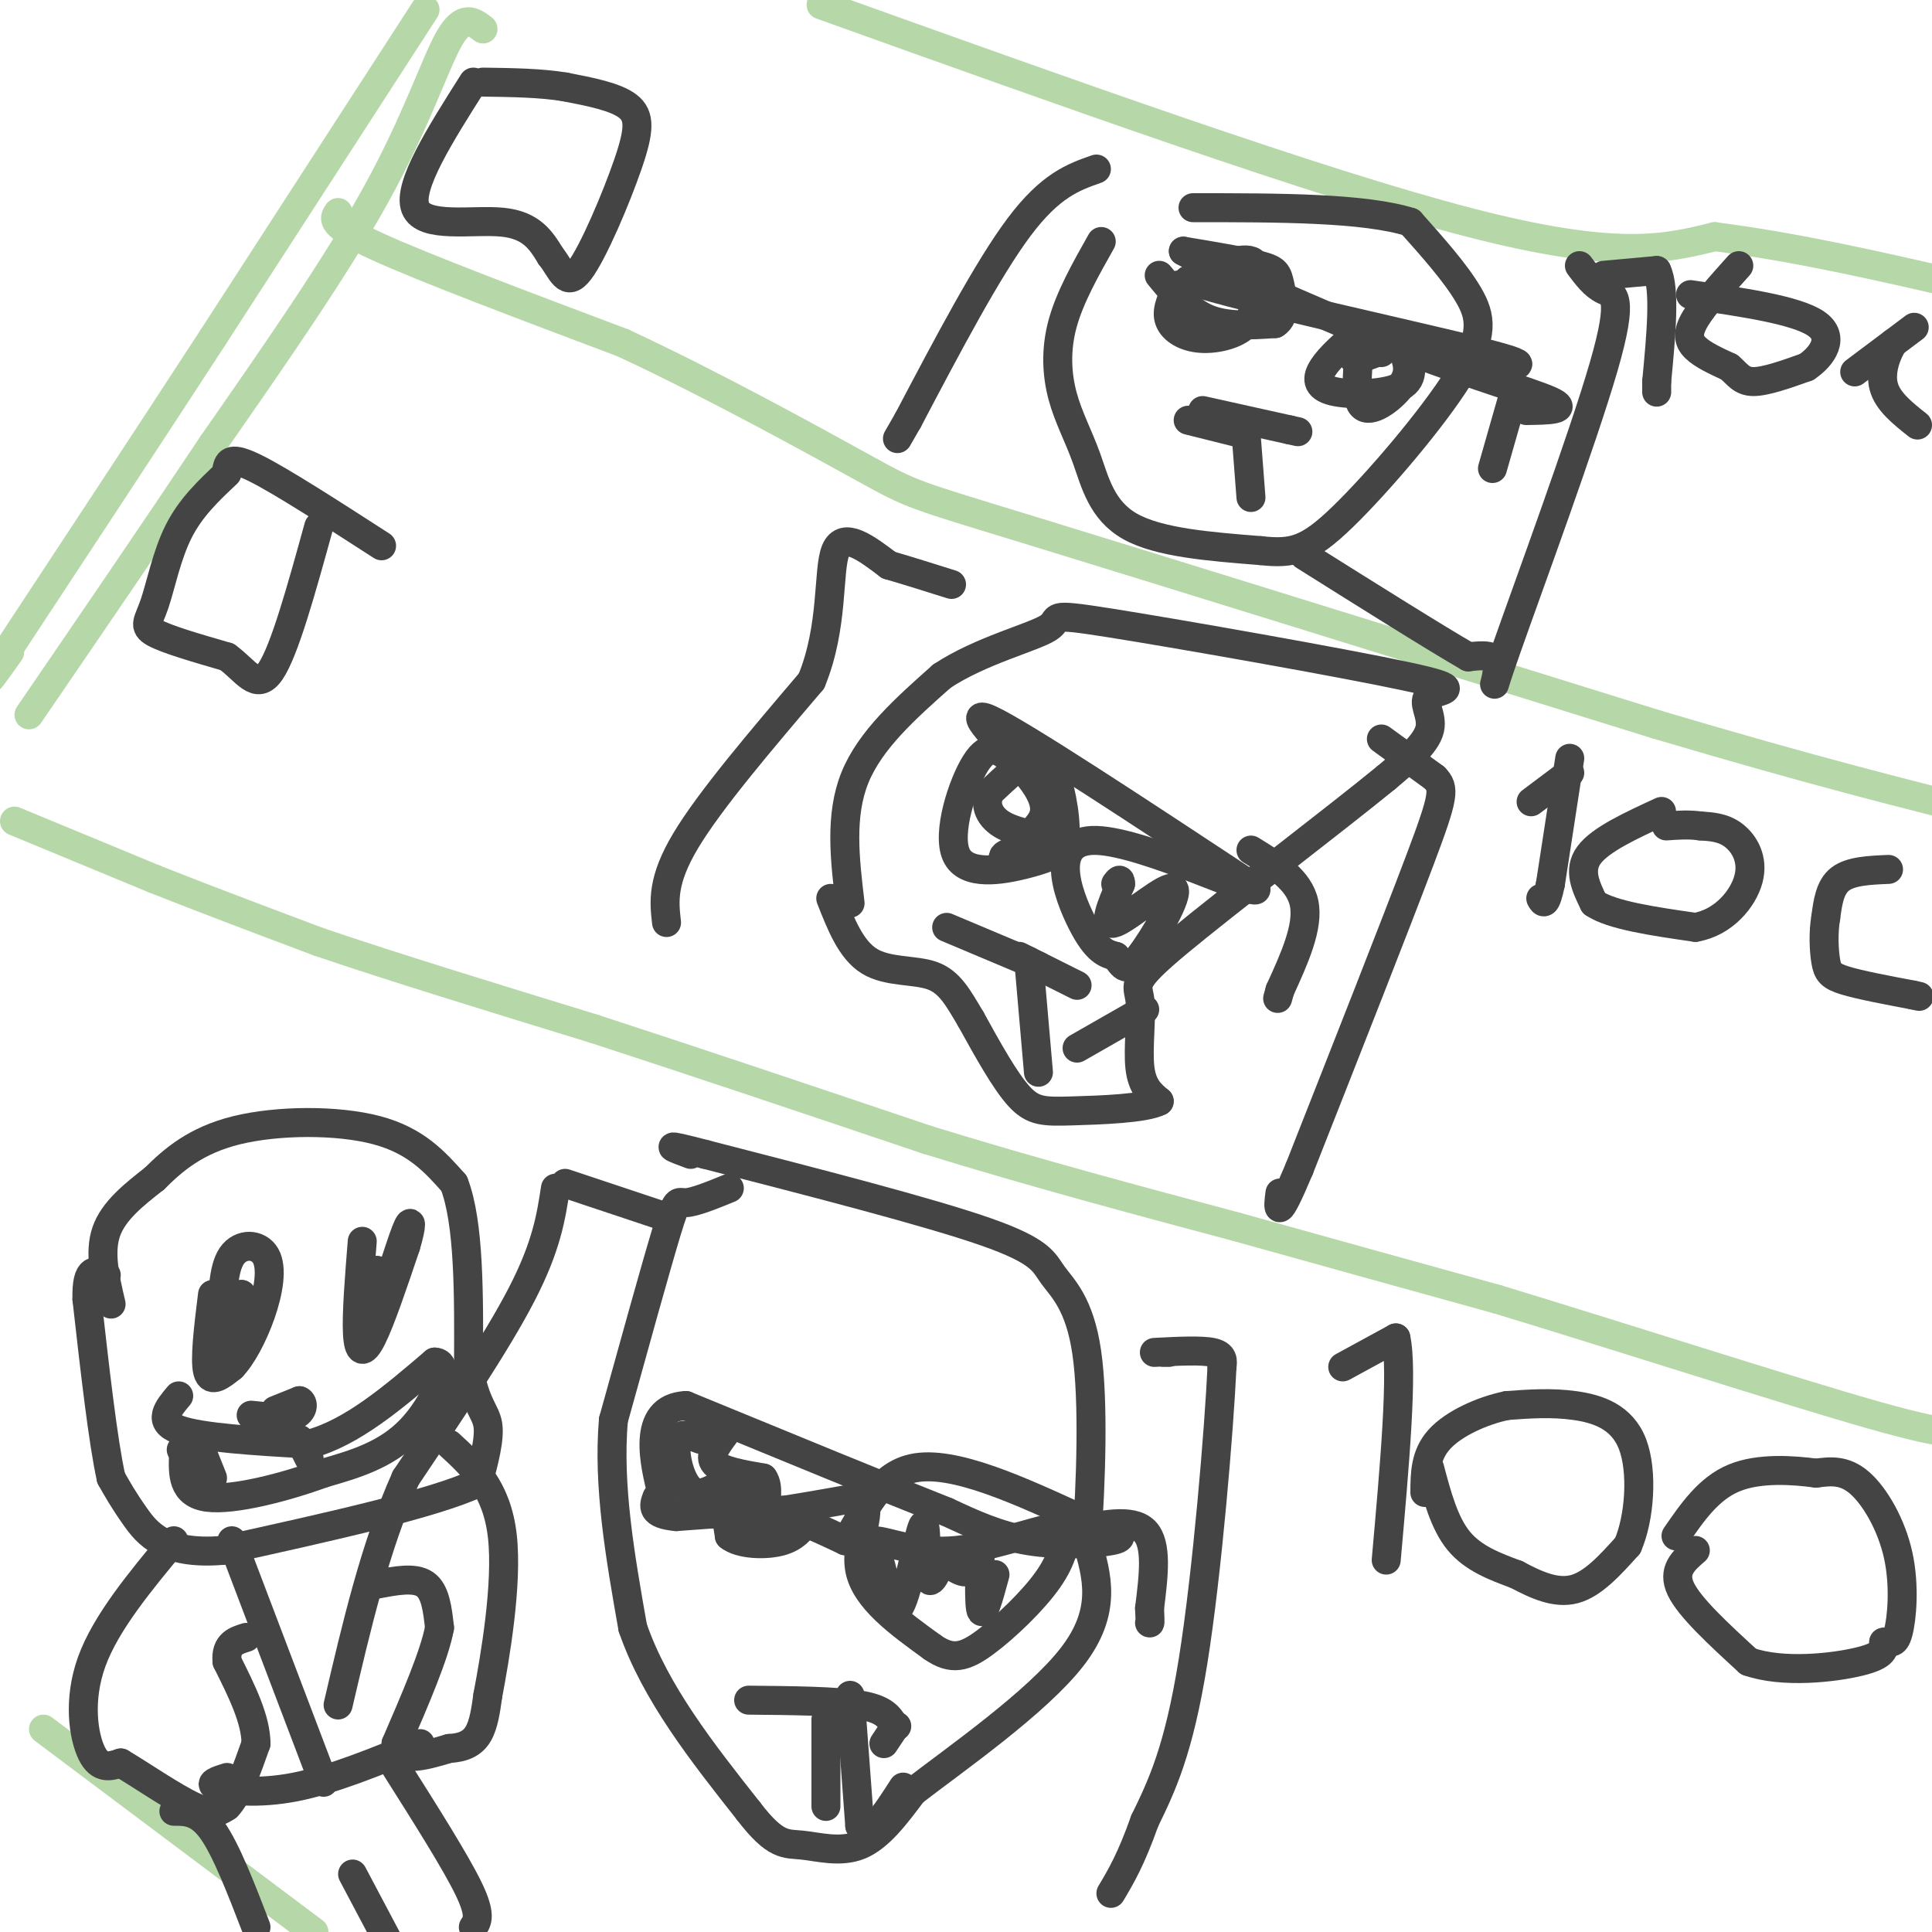 <svg viewBox='0 0 400 400' version='1.1' xmlns='http://www.w3.org/2000/svg' xmlns:xlink='http://www.w3.org/1999/xlink'><g fill='none' stroke='#b6d7a8' stroke-width='6' stroke-linecap='round' stroke-linejoin='round'><path d='M3,170c0.000,0.000 29.000,12.000 29,12'/><path d='M32,182c10.500,4.167 22.250,8.583 34,13'/><path d='M66,195c15.167,5.167 36.083,11.583 57,18'/><path d='M123,213c21.000,6.833 45.000,14.917 69,23'/><path d='M192,236c22.167,6.833 43.083,12.417 64,18'/><path d='M256,254c19.667,5.500 36.833,10.250 54,15'/><path d='M310,269c24.978,7.578 60.422,19.022 78,24c17.578,4.978 17.289,3.489 17,2'/><path d='M100,6c-2.044,-1.556 -4.089,-3.111 -7,2c-2.911,5.111 -6.689,16.889 -15,32c-8.311,15.111 -21.156,33.556 -34,52'/><path d='M44,92c-12.000,18.000 -25.000,37.000 -38,56'/><path d='M70,44c-0.917,1.250 -1.833,2.500 8,7c9.833,4.500 30.417,12.250 51,20'/><path d='M129,71c18.655,8.679 39.792,20.375 50,26c10.208,5.625 9.488,5.179 35,13c25.512,7.821 77.256,23.911 129,40'/><path d='M343,150c33.167,9.833 51.583,14.417 70,19'/><path d='M170,1c51.583,18.500 103.167,37.000 134,45c30.833,8.000 40.917,5.500 51,3'/><path d='M355,49c17.000,2.167 34.000,6.083 51,10'/><path d='M9,358c0.000,0.000 56.000,42.000 56,42'/><path d='M88,2c0.000,0.000 -44.000,68.000 -44,68'/><path d='M44,70c-14.333,22.000 -28.167,43.000 -42,64'/><path d='M2,134c-7.000,10.833 -3.500,5.917 0,1'/></g>
<g fill='none' stroke='#444444' stroke-width='6' stroke-linecap='round' stroke-linejoin='round'><path d='M325,157c0.000,0.000 -4.000,26.000 -4,26'/><path d='M321,183c-1.000,4.833 -1.500,3.917 -2,3'/><path d='M317,166c0.000,0.000 8.000,-6.000 8,-6'/><path d='M344,168c-6.333,2.917 -12.667,5.833 -15,9c-2.333,3.167 -0.667,6.583 1,10'/><path d='M330,187c3.667,2.500 12.333,3.750 21,5'/><path d='M351,192c5.833,-0.976 9.917,-5.917 11,-10c1.083,-4.083 -0.833,-7.310 -3,-9c-2.167,-1.690 -4.583,-1.845 -7,-2'/><path d='M352,171c-2.333,-0.333 -4.667,-0.167 -7,0'/><path d='M391,180c-3.917,0.167 -7.833,0.333 -10,2c-2.167,1.667 -2.583,4.833 -3,8'/><path d='M378,190c-0.536,3.071 -0.375,6.750 0,9c0.375,2.250 0.964,3.071 4,4c3.036,0.929 8.518,1.964 14,3'/><path d='M396,206c2.333,0.500 1.167,0.250 0,0'/><path d='M332,57c0.000,0.000 11.000,-1.000 11,-1'/><path d='M343,56c1.833,3.667 0.917,13.333 0,23'/><path d='M343,79c0.000,3.833 0.000,1.917 0,0'/><path d='M360,55c-3.644,4.067 -7.289,8.133 -9,11c-1.711,2.867 -1.489,4.533 0,6c1.489,1.467 4.244,2.733 7,4'/><path d='M358,76c1.711,1.422 2.489,2.978 5,3c2.511,0.022 6.756,-1.489 11,-3'/><path d='M374,76c3.311,-2.200 6.089,-6.200 2,-9c-4.089,-2.800 -15.044,-4.400 -26,-6'/><path d='M384,77c5.333,-4.000 10.667,-8.000 12,-9c1.333,-1.000 -1.333,1.000 -4,3'/><path d='M392,71c-1.378,2.111 -2.822,5.889 -2,9c0.822,3.111 3.911,5.556 7,8'/><path d='M278,283c0.000,0.000 11.000,-6.000 11,-6'/><path d='M289,277c1.500,6.667 -0.250,26.333 -2,46'/><path d='M296,304c1.500,5.667 3.000,11.333 6,15c3.000,3.667 7.500,5.333 12,7'/><path d='M314,326c4.044,2.156 8.156,4.044 12,3c3.844,-1.044 7.422,-5.022 11,-9'/><path d='M337,320c2.476,-5.667 3.167,-15.333 1,-21c-2.167,-5.667 -7.190,-7.333 -12,-8c-4.810,-0.667 -9.405,-0.333 -14,0'/><path d='M312,291c-5.156,1.067 -11.044,3.733 -14,7c-2.956,3.267 -2.978,7.133 -3,11'/><path d='M351,321c-2.417,2.083 -4.833,4.167 -3,8c1.833,3.833 7.917,9.417 14,15'/><path d='M362,344c7.067,2.511 17.733,1.289 23,0c5.267,-1.289 5.133,-2.644 5,-4'/><path d='M390,340c1.354,-0.335 2.239,0.828 3,-2c0.761,-2.828 1.397,-9.646 0,-16c-1.397,-6.354 -4.828,-12.244 -8,-15c-3.172,-2.756 -6.086,-2.378 -9,-2'/><path d='M376,305c-4.644,-0.622 -11.756,-1.178 -17,1c-5.244,2.178 -8.622,7.089 -12,12'/><path d='M115,246c-0.917,6.000 -1.833,12.000 -7,22c-5.167,10.000 -14.583,24.000 -24,38'/><path d='M84,306c-6.333,14.167 -10.167,30.583 -14,47'/><path d='M117,245c0.000,0.000 21.000,7.000 21,7'/><path d='M241,280c0.000,0.000 1.000,0.000 1,0'/><path d='M239,280c4.833,-0.250 9.667,-0.500 12,0c2.333,0.500 2.167,1.750 2,3'/><path d='M253,283c-0.578,12.556 -3.022,42.444 -6,61c-2.978,18.556 -6.489,25.778 -10,33'/><path d='M237,377c-2.833,8.000 -4.917,11.500 -7,15'/><path d='M138,191c-0.500,-4.333 -1.000,-8.667 4,-17c5.000,-8.333 15.500,-20.667 26,-33'/><path d='M168,141c4.667,-11.267 3.333,-22.933 5,-27c1.667,-4.067 6.333,-0.533 11,3'/><path d='M184,117c4.000,1.167 8.500,2.583 13,4'/><path d='M286,153c0.000,0.000 11.000,8.000 11,8'/><path d='M297,161c2.156,2.178 2.044,3.622 -3,17c-5.044,13.378 -15.022,38.689 -25,64'/><path d='M269,242c-4.833,11.500 -4.417,8.250 -4,5'/><path d='M151,246c-3.600,1.467 -7.200,2.933 -9,3c-1.800,0.067 -1.800,-1.267 -4,6c-2.200,7.267 -6.600,23.133 -11,39'/><path d='M127,294c-1.167,13.667 1.417,28.333 4,43'/><path d='M131,337c4.667,13.500 14.333,25.750 24,38'/><path d='M155,375c5.619,7.333 7.667,6.667 11,7c3.333,0.333 7.952,1.667 12,0c4.048,-1.667 7.524,-6.333 11,-11'/><path d='M189,371c8.911,-6.867 25.689,-18.533 33,-28c7.311,-9.467 5.156,-16.733 3,-24'/><path d='M225,319c0.850,-11.668 1.475,-28.839 0,-39c-1.475,-10.161 -5.051,-13.313 -7,-16c-1.949,-2.687 -2.271,-4.911 -14,-9c-11.729,-4.089 -34.864,-10.045 -58,-16'/><path d='M146,239c-10.167,-2.667 -6.583,-1.333 -3,0'/><path d='M150,297c-1.667,2.250 -3.333,4.500 -2,6c1.333,1.500 5.667,2.250 10,3'/><path d='M158,306c1.467,1.933 0.133,5.267 1,7c0.867,1.733 3.933,1.867 7,2'/><path d='M166,315c2.667,1.000 5.833,2.500 9,4'/><path d='M175,319c2.911,-3.200 5.689,-13.200 14,-15c8.311,-1.800 22.156,4.600 36,11'/><path d='M225,315c7.512,2.536 8.292,3.375 5,4c-3.292,0.625 -10.655,1.036 -17,0c-6.345,-1.036 -11.673,-3.518 -17,-6'/><path d='M196,313c-11.833,-4.667 -32.917,-13.333 -54,-22'/><path d='M142,291c-9.524,0.440 -6.333,12.542 -5,18c1.333,5.458 0.810,4.274 3,4c2.190,-0.274 7.095,0.363 12,1'/><path d='M152,314c6.333,-0.500 16.167,-2.250 26,-4'/><path d='M178,310c3.378,2.000 -1.178,9.000 0,15c1.178,6.000 8.089,11.000 15,16'/><path d='M193,341c4.083,2.893 6.792,2.125 11,-1c4.208,-3.125 9.917,-8.607 13,-13c3.083,-4.393 3.542,-7.696 4,-11'/><path d='M221,316c-3.583,-0.381 -14.542,4.167 -23,5c-8.458,0.833 -14.417,-2.048 -17,-2c-2.583,0.048 -1.792,3.024 -1,6'/><path d='M180,325c0.135,-0.453 0.973,-4.585 2,-2c1.027,2.585 2.244,11.889 4,10c1.756,-1.889 4.050,-14.970 5,-17c0.950,-2.030 0.557,6.991 1,10c0.443,3.009 1.721,0.004 3,-3'/><path d='M195,323c1.692,0.598 4.423,3.593 6,2c1.577,-1.593 2.002,-7.775 2,-6c-0.002,1.775 -0.429,11.507 0,14c0.429,2.493 1.715,-2.254 3,-7'/><path d='M145,298c-2.310,-0.875 -4.619,-1.750 -5,1c-0.381,2.750 1.167,9.125 4,10c2.833,0.875 6.952,-3.750 10,-3c3.048,0.750 5.024,6.875 7,13'/><path d='M161,319c-0.867,-0.333 -6.533,-7.667 -9,-9c-2.467,-1.333 -1.733,3.333 -1,8'/><path d='M151,318c2.022,1.733 7.578,2.067 11,1c3.422,-1.067 4.711,-3.533 6,-6'/><path d='M168,313c-3.667,-0.833 -15.833,0.083 -28,1'/><path d='M140,314c-5.333,-0.500 -4.667,-2.250 -4,-4'/><path d='M155,352c9.000,0.083 18.000,0.167 23,1c5.000,0.833 6.000,2.417 7,4'/><path d='M185,357c1.167,0.667 0.583,0.333 0,0'/><path d='M171,356c0.000,0.000 0.000,18.000 0,18'/><path d='M176,351c0.000,0.000 2.000,27.000 2,27'/><path d='M178,378c1.833,3.167 5.417,-2.417 9,-8'/><path d='M176,187c-1.083,-9.083 -2.167,-18.167 1,-26c3.167,-7.833 10.583,-14.417 18,-21'/><path d='M195,140c7.951,-5.286 18.828,-8.000 22,-10c3.172,-2.000 -1.360,-3.284 13,-1c14.360,2.284 47.612,8.138 61,11c13.388,2.862 6.912,2.732 5,4c-1.912,1.268 0.739,3.934 0,7c-0.739,3.066 -4.870,6.533 -9,10'/><path d='M287,161c-10.659,8.721 -32.805,25.523 -43,34c-10.195,8.477 -8.437,8.628 -8,12c0.437,3.372 -0.447,9.963 0,14c0.447,4.037 2.223,5.518 4,7'/><path d='M240,228c-2.917,1.524 -12.208,1.833 -18,2c-5.792,0.167 -8.083,0.190 -11,-3c-2.917,-3.190 -6.458,-9.595 -10,-16'/><path d='M201,211c-2.679,-4.488 -4.375,-7.708 -8,-9c-3.625,-1.292 -9.179,-0.655 -13,-3c-3.821,-2.345 -5.911,-7.673 -8,-13'/><path d='M209,157c-2.137,-1.649 -4.274,-3.298 -7,1c-2.726,4.298 -6.042,14.542 -4,19c2.042,4.458 9.440,3.131 14,2c4.560,-1.131 6.280,-2.065 8,-3'/><path d='M220,176c1.202,-3.250 0.208,-9.875 -1,-14c-1.208,-4.125 -2.631,-5.750 -5,-5c-2.369,0.750 -5.685,3.875 -9,7'/><path d='M205,164c-1.344,2.526 -0.203,5.340 3,7c3.203,1.660 8.467,2.167 8,3c-0.467,0.833 -6.664,1.994 -8,3c-1.336,1.006 2.190,1.859 4,1c1.810,-0.859 1.905,-3.429 2,-6'/><path d='M214,172c1.500,-2.000 4.250,-4.000 0,-10c-4.250,-6.000 -15.500,-16.000 -9,-13c6.500,3.000 30.750,19.000 55,35'/><path d='M260,184c1.310,2.226 -22.917,-9.708 -33,-10c-10.083,-0.292 -6.024,11.060 -3,17c3.024,5.940 5.012,6.470 7,7'/><path d='M231,198c1.596,2.069 2.088,3.740 5,0c2.912,-3.740 8.246,-12.892 7,-14c-1.246,-1.108 -9.070,5.826 -12,7c-2.930,1.174 -0.965,-3.413 1,-8'/><path d='M232,183c0.000,-1.333 -0.500,-0.667 -1,0'/><path d='M196,192c0.000,0.000 19.000,8.000 19,8'/><path d='M213,199c0.000,0.000 2.000,23.000 2,23'/><path d='M223,217c0.000,0.000 14.000,-8.000 14,-8'/><path d='M183,361c0.000,0.000 2.000,-3.000 2,-3'/><path d='M228,50c-3.258,5.777 -6.517,11.553 -8,17c-1.483,5.447 -1.191,10.563 0,15c1.191,4.437 3.282,8.195 5,13c1.718,4.805 3.062,10.659 9,14c5.938,3.341 16.469,4.171 27,5'/><path d='M261,114c6.643,0.722 9.750,0.029 17,-7c7.250,-7.029 18.644,-20.392 24,-29c5.356,-8.608 4.673,-12.459 2,-17c-2.673,-4.541 -7.337,-9.770 -12,-15'/><path d='M292,46c-9.500,-3.000 -27.250,-3.000 -45,-3'/><path d='M227,35c-4.750,1.667 -9.500,3.333 -16,12c-6.500,8.667 -14.750,24.333 -23,40'/><path d='M188,87c-3.833,6.667 -1.917,3.333 0,0'/><path d='M327,55c1.514,2.024 3.027,4.048 5,5c1.973,0.952 4.405,0.833 0,16c-4.405,15.167 -15.648,45.622 -20,58c-4.352,12.378 -1.815,6.679 -2,4c-0.185,-2.679 -3.093,-2.340 -6,-2'/><path d='M304,136c-6.667,-3.833 -20.333,-12.417 -34,-21'/><path d='M98,17c-6.844,10.800 -13.689,21.600 -12,26c1.689,4.400 11.911,2.400 18,3c6.089,0.600 8.044,3.800 10,7'/><path d='M114,53c2.341,2.917 3.195,6.710 6,3c2.805,-3.710 7.563,-14.922 10,-22c2.437,-7.078 2.553,-10.022 0,-12c-2.553,-1.978 -7.777,-2.989 -13,-4'/><path d='M117,18c-5.000,-0.833 -11.000,-0.917 -17,-1'/><path d='M47,98c-3.750,3.524 -7.500,7.048 -10,12c-2.500,4.952 -3.750,11.333 -5,15c-1.250,3.667 -2.500,4.619 0,6c2.500,1.381 8.750,3.190 15,5'/><path d='M47,136c3.889,2.778 6.111,7.222 9,3c2.889,-4.222 6.444,-17.111 10,-30'/><path d='M244,59c-1.274,2.482 -2.548,4.964 -2,7c0.548,2.036 2.917,3.625 6,4c3.083,0.375 6.881,-0.464 9,-2c2.119,-1.536 2.560,-3.768 3,-6'/><path d='M260,62c0.822,-2.889 1.378,-7.111 -1,-8c-2.378,-0.889 -7.689,1.556 -13,4'/><path d='M246,58c11.667,3.867 47.333,11.533 61,15c13.667,3.467 5.333,2.733 -3,2'/><path d='M281,69c-2.774,2.411 -5.548,4.821 -7,7c-1.452,2.179 -1.583,4.125 2,5c3.583,0.875 10.881,0.679 14,-1c3.119,-1.679 2.060,-4.839 1,-8'/><path d='M291,72c-1.131,-1.940 -4.458,-2.792 -7,-2c-2.542,0.792 -4.298,3.226 -4,4c0.298,0.774 2.649,-0.113 5,-1'/><path d='M285,73c1.000,-0.167 1.000,-0.083 1,0'/><path d='M246,87c0.000,0.000 12.000,3.000 12,3'/><path d='M258,90c0.000,0.000 1.000,13.000 1,13'/><path d='M47,97c0.333,-1.333 0.667,-2.667 6,0c5.333,2.667 15.667,9.333 26,16'/><path d='M249,85c0.000,0.000 18.000,4.000 18,4'/><path d='M267,89c3.000,0.667 1.500,0.333 0,0'/><path d='M211,198c0.000,0.000 12.000,6.000 12,6'/><path d='M240,57c3.000,3.667 6.000,7.333 10,9c4.000,1.667 9.000,1.333 14,1'/><path d='M264,67c2.440,-1.452 1.542,-5.583 1,-8c-0.542,-2.417 -0.726,-3.119 -4,-4c-3.274,-0.881 -9.637,-1.940 -16,-3'/><path d='M245,52c4.833,2.833 24.917,11.417 45,20'/><path d='M290,72c14.111,5.467 26.889,9.133 31,11c4.111,1.867 -0.444,1.933 -5,2'/><path d='M282,68c-0.867,7.067 -1.733,14.133 0,16c1.733,1.867 6.067,-1.467 8,-4c1.933,-2.533 1.467,-4.267 1,-6'/><path d='M291,74c0.333,-1.000 0.667,-0.500 1,0'/><path d='M313,83c0.000,0.000 -4.000,14.000 -4,14'/><path d='M259,176c5.000,3.083 10.000,6.167 11,11c1.000,4.833 -2.000,11.417 -5,18'/><path d='M265,205c-0.833,3.000 -0.417,1.500 0,0'/><path d='M222,317c6.167,-1.333 12.333,-2.667 15,0c2.667,2.667 1.833,9.333 1,16'/><path d='M238,333c0.167,3.167 0.083,3.083 0,3'/><path d='M23,270c-1.250,-5.333 -2.500,-10.667 -1,-15c1.500,-4.333 5.750,-7.667 10,-11'/><path d='M32,244c3.857,-3.833 8.500,-7.917 17,-10c8.500,-2.083 20.857,-2.167 29,0c8.143,2.167 12.071,6.583 16,11'/><path d='M94,245c3.167,8.167 3.083,23.083 3,38'/><path d='M97,283c1.444,8.044 3.556,9.156 4,12c0.444,2.844 -0.778,7.422 -2,12'/><path d='M99,307c-9.167,4.333 -31.083,9.167 -53,14'/><path d='M46,321c-12.022,0.978 -15.578,-3.578 -18,-7c-2.422,-3.422 -3.711,-5.711 -5,-8'/><path d='M23,306c-1.667,-7.500 -3.333,-22.250 -5,-37'/><path d='M18,269c-0.167,-7.000 1.917,-6.000 4,-5'/><path d='M44,268c-0.833,6.750 -1.667,13.500 -1,16c0.667,2.500 2.833,0.750 5,-1'/><path d='M48,283c1.967,-1.963 4.383,-6.372 6,-11c1.617,-4.628 2.435,-9.477 1,-12c-1.435,-2.523 -5.124,-2.721 -7,0c-1.876,2.721 -1.938,8.360 -2,14'/><path d='M46,274c0.095,0.381 1.333,-5.667 1,-5c-0.333,0.667 -2.238,8.048 -2,9c0.238,0.952 2.619,-4.524 5,-10'/><path d='M50,268c-0.467,0.044 -4.133,5.156 -5,7c-0.867,1.844 1.067,0.422 3,-1'/><path d='M75,257c-0.600,7.489 -1.200,14.978 -1,19c0.200,4.022 1.200,4.578 3,1c1.800,-3.578 4.400,-11.289 7,-19'/><path d='M84,258c1.369,-4.524 1.292,-6.333 0,-3c-1.292,3.333 -3.798,11.810 -5,14c-1.202,2.190 -1.101,-1.905 -1,-6'/><path d='M57,292c0.000,0.000 5.000,-2.000 5,-2'/><path d='M62,290c0.956,0.356 0.844,2.244 -1,3c-1.844,0.756 -5.422,0.378 -9,0'/><path d='M37,289c-2.250,2.667 -4.500,5.333 0,7c4.500,1.667 15.750,2.333 27,3'/><path d='M64,299c8.833,-2.333 17.417,-9.667 26,-17'/><path d='M90,282c3.733,0.067 0.067,8.733 -5,14c-5.067,5.267 -11.533,7.133 -18,9'/><path d='M67,305c-7.911,2.911 -18.689,5.689 -24,5c-5.311,-0.689 -5.156,-4.844 -5,-9'/><path d='M38,301c-0.833,-1.500 -0.417,-0.750 0,0'/><path d='M42,301c0.000,0.000 2.000,5.000 2,5'/><path d='M62,298c0.000,0.000 2.000,4.000 2,4'/><path d='M36,319c-7.044,8.489 -14.089,16.978 -17,25c-2.911,8.022 -1.689,15.578 0,19c1.689,3.422 3.844,2.711 6,2'/><path d='M25,365c3.956,2.311 10.844,7.089 15,9c4.156,1.911 5.578,0.956 7,0'/><path d='M47,374c2.167,-2.167 4.083,-7.583 6,-13'/><path d='M53,361c0.000,-5.000 -3.000,-11.000 -6,-17'/><path d='M47,344c-0.333,-3.667 1.833,-4.333 4,-5'/><path d='M78,328c3.917,-0.750 7.833,-1.500 10,0c2.167,1.500 2.583,5.250 3,9'/><path d='M91,337c-1.000,5.500 -5.000,14.750 -9,24'/><path d='M82,361c0.333,4.167 5.667,2.583 11,1'/><path d='M93,362c2.956,-0.156 4.844,-1.044 6,-3c1.156,-1.956 1.578,-4.978 2,-8'/><path d='M101,351c1.467,-7.733 4.133,-23.067 3,-33c-1.133,-9.933 -6.067,-14.467 -11,-19'/><path d='M47,368c-2.044,0.644 -4.089,1.289 -2,2c2.089,0.711 8.311,1.489 16,0c7.689,-1.489 16.844,-5.244 26,-9'/><path d='M36,375c2.583,0.000 5.167,0.000 8,4c2.833,4.000 5.917,12.000 9,20'/><path d='M82,366c6.167,9.750 12.333,19.500 15,25c2.667,5.500 1.833,6.750 1,8'/><path d='M73,388c0.000,0.000 9.000,17.000 9,17'/><path d='M48,319c0.000,0.000 19.000,50.000 19,50'/></g>
</svg>